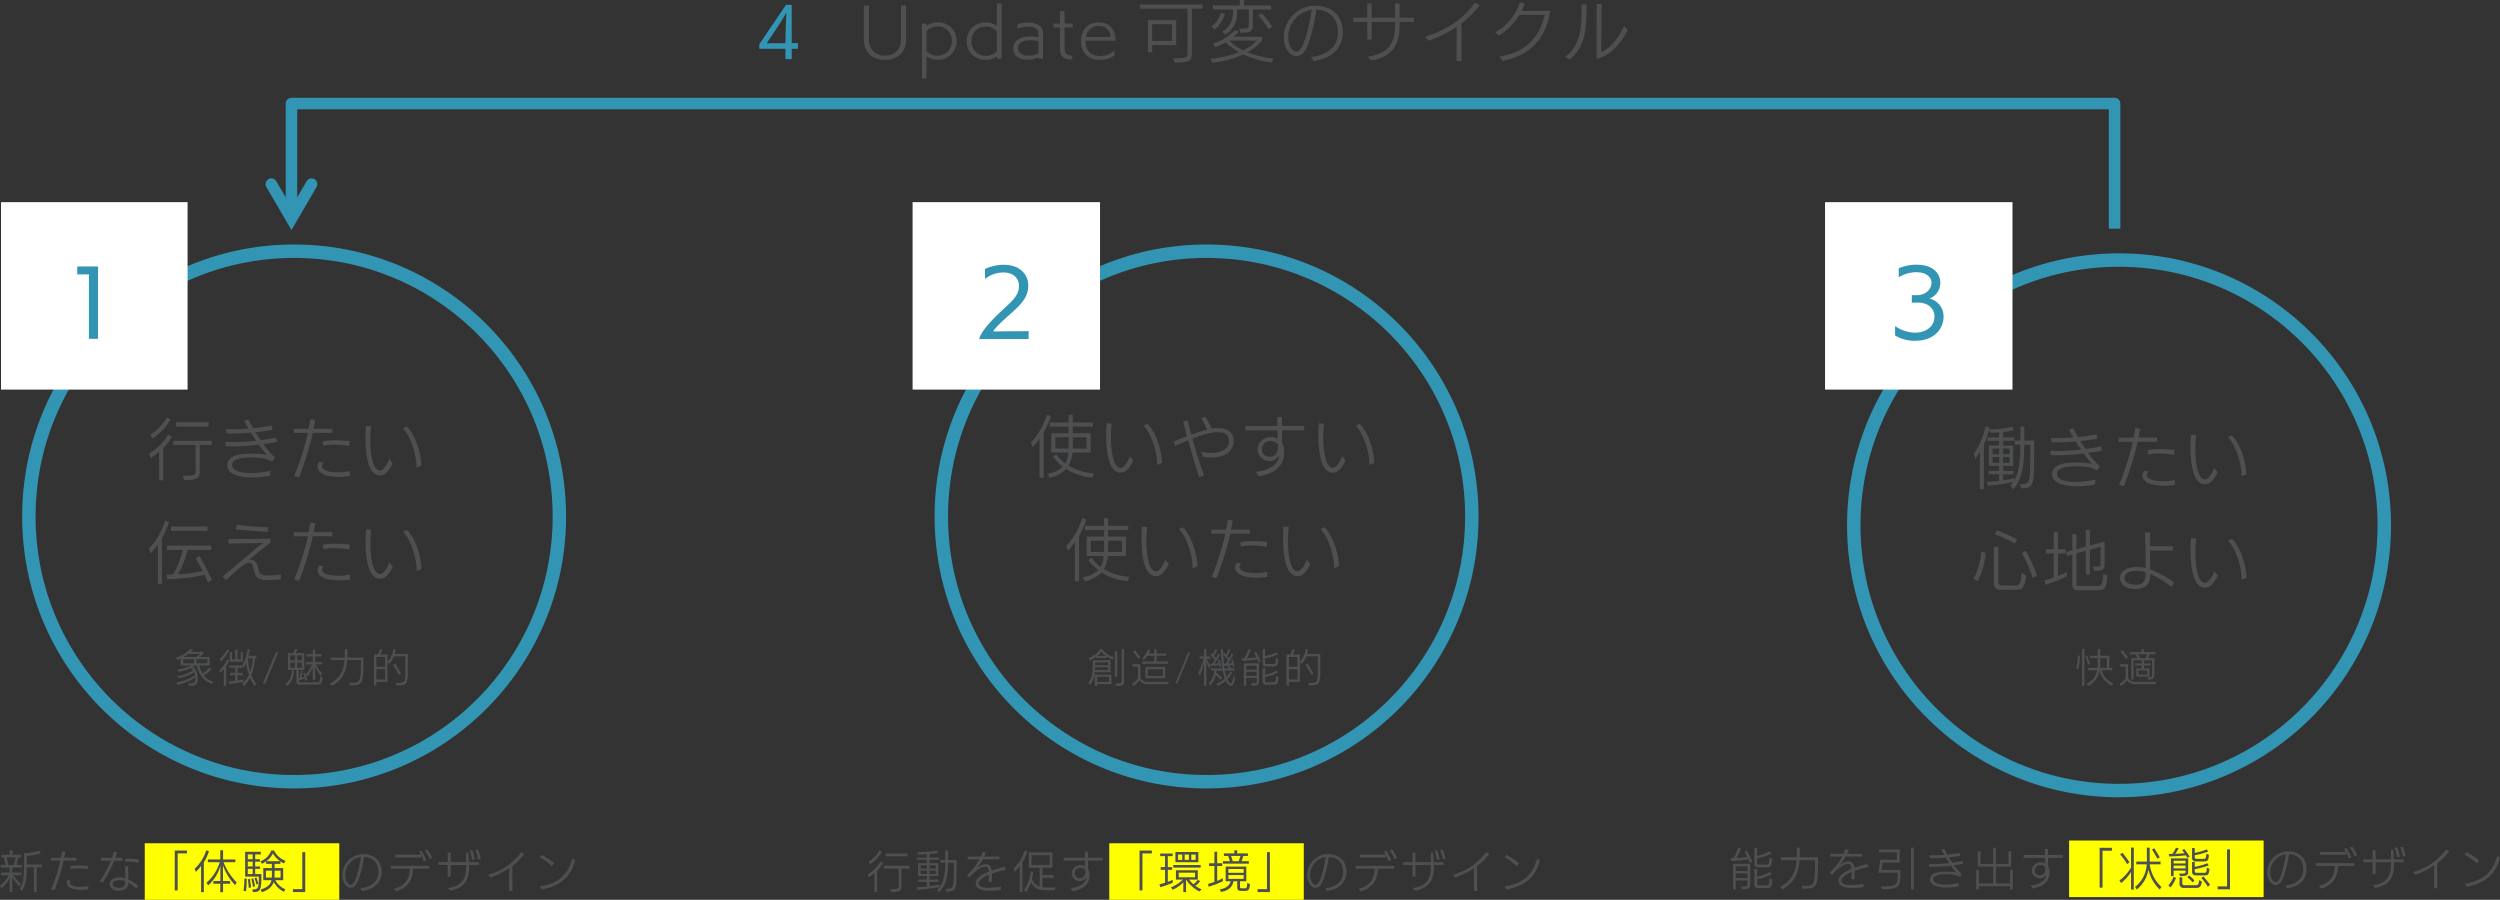 <svg xmlns="http://www.w3.org/2000/svg" xmlns:xlink="http://www.w3.org/1999/xlink" width="848" height="305.221" viewBox="0 0 848 305.221"><rect x="0" y="0" width="848" height="305.221" fill="#333333" stroke="none"/><defs><clipPath id="a"><rect width="848" height="305.221" fill="none"/></clipPath></defs><g transform="translate(-366 -3337)"><g transform="translate(366 3337)"><g clip-path="url(#a)"><path d="M89.972-2.28a92.922,92.922,0,0,1,18.59,1.874,91.759,91.759,0,0,1,32.991,13.882,92.515,92.515,0,0,1,33.421,40.586,91.805,91.805,0,0,1,5.376,17.32,93.13,93.13,0,0,1,0,37.179,91.759,91.759,0,0,1-13.882,32.991,92.515,92.515,0,0,1-40.586,33.421,91.805,91.805,0,0,1-17.32,5.376,93.13,93.13,0,0,1-37.179,0,91.759,91.759,0,0,1-32.991-13.882A92.515,92.515,0,0,1,4.971,125.882a91.8,91.8,0,0,1-5.376-17.32,93.13,93.13,0,0,1,0-37.179A91.76,91.76,0,0,1,13.477,38.391,92.515,92.515,0,0,1,54.063,4.971,91.8,91.8,0,0,1,71.383-.406,92.922,92.922,0,0,1,89.972-2.28Zm0,179.944a88.352,88.352,0,0,0,17.675-1.782A87.2,87.2,0,0,0,139,162.689a87.955,87.955,0,0,0,31.774-38.584,87.235,87.235,0,0,0,5.109-16.458,88.57,88.57,0,0,0,0-35.351,87.2,87.2,0,0,0-13.193-31.352A87.955,87.955,0,0,0,124.105,9.17a87.235,87.235,0,0,0-16.458-5.109,88.57,88.57,0,0,0-35.351,0A87.2,87.2,0,0,0,40.944,17.255,87.955,87.955,0,0,0,9.17,55.839,87.236,87.236,0,0,0,4.062,72.3a88.57,88.57,0,0,0,0,35.351A87.2,87.2,0,0,0,17.255,139a87.955,87.955,0,0,0,38.584,31.774A87.236,87.236,0,0,0,72.3,175.883,88.353,88.353,0,0,0,89.972,177.664Z" transform="translate(628.8 88.213)" fill="#3295b4"/><path d="M551.371,135.315h.27c3.173,0,3.285-.18,3.285-10.192v-3.2H552.9c-.023,6.166-.427,11.451-3.8,15.165l-.832-1.373a9.384,9.384,0,0,0,.922-1.192,47.077,47.077,0,0,1-8.662,1.282l-.2-1.26c1.215-.023,2.633-.135,4.027-.294v-2.294h-3.51v-1.125h3.51v-1.709h-3.465v-6.908h3.465v-1.6h-3.915V119.5h3.915v-1.732c-.856.067-1.709.112-2.5.112h-.474l-.4-1.1a31.967,31.967,0,0,1-1.777,5.176v15.074h-1.373V124.268a21.054,21.054,0,0,1-1.507,2.543l-.562-1.732a25.855,25.855,0,0,0,3.981-9.315l1.4.381-.136.562a32.154,32.154,0,0,0,7.83-.832l.517,1.147a27.477,27.477,0,0,1-3.623.609V119.5h3.78v1.125h-3.78v1.6h3.42v6.908h-3.42v1.709h3.51v1.125h-3.51v2.116a36.473,36.473,0,0,0,3.758-.787v.764c1.709-2.924,2.071-6.929,2.092-12.126H549.66v-1.373h1.912v-4.791H552.9v4.791h3.375v4.7c0,10.8-.427,11.453-4.365,11.476Zm-6.975-12.06h-2.272v1.936H544.4Zm0,2.835h-2.272v1.979H544.4Zm3.533-2.835h-2.251v1.936h2.251Zm0,2.835h-2.251v1.979h2.251Z" transform="translate(133.732 28.896)" fill="#4d4f51"/><path d="M571.72,135.352a36.425,36.425,0,0,1-6.209.585c-2.476,0-8.347-.472-8.347-4.095,0-3.893,5.669-3.983,8.347-3.983a26.839,26.839,0,0,1,5.2.45,42.771,42.771,0,0,1-2.858-3.509,79.532,79.532,0,0,1-9.538.607c-.541,0-1.081,0-1.621-.024l-.18-1.485c.81.024,1.643.045,2.475.045a68.42,68.42,0,0,0,8.031-.472c-.63-.877-1.237-1.8-1.844-2.744-2.048.179-4.1.291-6.142.291-.676,0-1.351-.021-2.026-.045l-.27-1.44c.742.022,1.485.045,2.227.045,1.8,0,3.623-.089,5.423-.225-.5-.832-.991-1.709-1.508-2.632l1.463-.472q.709,1.449,1.62,2.969c2.2-.2,4.342-.517,6.367-.9l.181,1.486c-1.981.315-3.916.584-5.806.765.585.922,1.17,1.822,1.822,2.7,1.778-.225,3.534-.517,5.243-.856l.292,1.441c-1.621.316-3.173.562-4.7.765a32.346,32.346,0,0,0,4,4.567l-.99,1.441c-.72-.495-2.452-1.486-6.727-1.486-2.273,0-6.84.136-6.84,2.543,0,2.161,3.623,2.768,5.738,2.768a31.6,31.6,0,0,0,7.334-.81Z" transform="translate(138.912 29.018)" fill="#4d4f51"/><path d="M575.239,135.461a89.965,89.965,0,0,0,4.657-14.625l-4.792.022v-1.395l5.017-.024c.27-1.237.45-2.339.586-3.261l1.709.225c-.181.946-.4,1.981-.63,3.037h6.367v1.4h-6.593a108.658,108.658,0,0,1-4.656,15.075Zm18.922,0a20.513,20.513,0,0,1-3.509.292c-3.6,0-7.47-.72-7.47-3.578a2.361,2.361,0,0,1,.562-1.486l1.53.294a1.418,1.418,0,0,0-.606,1.056c0,1.441,2.248,2.183,5.512,2.183a16.772,16.772,0,0,0,3.915-.427Zm-.247-10.171a30.649,30.649,0,0,0-5.04-.45,16.094,16.094,0,0,0-3.758.337l-.18-1.485a22.621,22.621,0,0,1,4.275-.339,44.9,44.9,0,0,1,4.86.271Z" transform="translate(143.553 29)" fill="#4d4f51"/><path d="M603.8,130.768c-1.195,2.317-2.408,4-4.32,4-3.511,0-4.883-5.355-4.883-12.8,0-1.3.045-2.633.157-3.936l1.777.09a35.952,35.952,0,0,0-.315,4.9c0,1.507.247,10.079,3.24,10.1,1.216,0,2.228-1.688,3.263-3.939Zm8.1,1.35c0-4.14-1.688-10.148-4.612-13.3l1.306-.607c2.924,2.813,4.948,9.247,4.948,13.253Z" transform="translate(148.42 29.463)" fill="#4d4f51"/><path d="M535.774,160.373a26.368,26.368,0,0,0,2.567-9.21l1.465.45a26.562,26.562,0,0,1-2.68,9.661Zm9.143,3.761a2.111,2.111,0,0,1-2.366-2.342v-12.23h1.553v11.62c0,1.036.384,1.465,1.172,1.465h4.684c1.013,0,1.779-.18,2.027-4.211l1.531.765c-.427,4.572-1.6,4.933-3.2,4.933Zm4.774-15.674a38.771,38.771,0,0,0-6.847-3.175l.7-1.328a43.9,43.9,0,0,1,6.937,3.107Zm6.034,11.643a44.075,44.075,0,0,0-3.648-8.49l1.351-.721a47.661,47.661,0,0,1,3.738,8.445Z" transform="translate(133.736 35.934)" fill="#4d4f51"/><path d="M562.537,159.594a43.369,43.369,0,0,1-7.274,2.859l-.294-1.487c.946-.247,2.027-.562,3.13-.945V151.8h-2.657v-1.4H558.1v-5.9h1.42v5.9h2.612v1.4h-2.612v7.679a26.728,26.728,0,0,0,3.018-1.418Zm3.85,4.729c-.924,0-2-.181-2-1.869V152.185l-1.891.517-.09-1.42,1.981-.539v-5.428H565.8v5.045l3.175-.855V143.83h1.375v5.315l5.021-1.352V155c0,2.163-.18,2.7-3.535,2.7l-.519-1.42h.767c1.8,0,1.891-.157,1.891-1.148v-5.583l-3.625.991v8.466h-1.375v-8.085l-3.175.878V162c0,.766.247.9.857.9h5.808c1.712,0,2.366-.134,2.411-4.232l1.441.721c-.36,4.66-1.238,4.931-3.423,4.931Z" transform="translate(138.528 35.902)" fill="#4d4f51"/><path d="M592.933,163.021a34.283,34.283,0,0,0-7.229-4.414v.361c0,3.2-1.712,4.729-4.976,4.729-4.256,0-5.247-2.274-5.247-3.761v-.045c0-2.274,2.409-3.648,5.562-3.648a14.3,14.3,0,0,1,3.107.36c0-3.67-.089-8.6-.224-12.07l1.733.024.022,4.637h7.791v1.487h-7.791c0,2.207.023,4.526.023,6.4a33.307,33.307,0,0,1,8.084,4.391ZM581.2,157.549c-2.544,0-4.211.856-4.211,2.319.023,2,2.319,2.409,4.054,2.409,2.747,0,3.107-1.958,3.107-4.234a9.808,9.808,0,0,0-2.949-.495" transform="translate(143.648 36.077)" fill="#4d4f51"/><path d="M603.832,158.847c-1.193,2.319-2.408,4.009-4.324,4.009-3.513,0-4.886-5.36-4.886-12.814,0-1.306.046-2.634.157-3.94l1.779.089a36.03,36.03,0,0,0-.316,4.91c0,1.51.249,10.088,3.244,10.112,1.215,0,2.229-1.689,3.265-3.943Zm8.109,1.351c0-4.142-1.691-10.156-4.617-13.308l1.306-.609c2.928,2.815,4.953,9.256,4.953,13.265Z" transform="translate(148.425 36.469)" fill="#4d4f51"/><rect width="63.58" height="63.58" transform="translate(619.053 68.569)" fill="#fff"/><path d="M514.412,92.649a12.068,12.068,0,0,0,6.783,2.252c4.021,0,6.573-2.372,6.573-5.463,0-2.431-1.8-4.741-5.7-4.741h-.181c-.3,0-1.26.03-1.8.089V82.146c.691.06,1.441.06,1.711.06,3.182-.06,4.952-2.192,4.952-4.172,0-2.222-2.01-3.633-5.222-3.633a11.628,11.628,0,0,0-5.882,1.711v-3.03a15.035,15.035,0,0,1,6-1.231c6,0,8.1,3.243,8.1,6.063a5.752,5.752,0,0,1-3.631,5.431,6.192,6.192,0,0,1,4.742,6.213c0,3.243-2.37,8.1-9.784,8.1a12.709,12.709,0,0,1-6.663-1.8Z" transform="translate(128.404 17.935)" fill="#3295b4"/><path d="M89.972-2.28a92.921,92.921,0,0,1,18.59,1.874,91.76,91.76,0,0,1,32.991,13.882,92.515,92.515,0,0,1,33.421,40.586,91.8,91.8,0,0,1,5.376,17.32,93.129,93.129,0,0,1,0,37.179,91.76,91.76,0,0,1-13.882,32.991,92.515,92.515,0,0,1-40.586,33.421,91.8,91.8,0,0,1-17.32,5.376,93.129,93.129,0,0,1-37.179,0,91.76,91.76,0,0,1-32.991-13.882A92.515,92.515,0,0,1,4.971,125.882a91.8,91.8,0,0,1-5.376-17.32,93.129,93.129,0,0,1,0-37.179A91.76,91.76,0,0,1,13.477,38.392,92.515,92.515,0,0,1,54.063,4.971,91.8,91.8,0,0,1,71.383-.406,92.921,92.921,0,0,1,89.972-2.28Zm0,179.944a88.352,88.352,0,0,0,17.675-1.782A87.2,87.2,0,0,0,139,162.689a87.955,87.955,0,0,0,31.774-38.584,87.234,87.234,0,0,0,5.109-16.458,88.569,88.569,0,0,0,0-35.351,87.2,87.2,0,0,0-13.193-31.352A87.955,87.955,0,0,0,124.105,9.17a87.234,87.234,0,0,0-16.458-5.109,88.569,88.569,0,0,0-35.351,0A87.2,87.2,0,0,0,40.944,17.255,87.955,87.955,0,0,0,9.17,55.839,87.234,87.234,0,0,0,4.062,72.3a88.569,88.569,0,0,0,0,35.351A87.2,87.2,0,0,0,17.255,139a87.955,87.955,0,0,0,38.584,31.774A87.234,87.234,0,0,0,72.3,175.883,88.352,88.352,0,0,0,89.972,177.664Z" transform="translate(9.792 85.214)" fill="#3295b4"/><path d="M43.891,134.634v-9.766a19.569,19.569,0,0,1-2.835,2.183l-.63-1.463A19.2,19.2,0,0,0,47,119.065l1.26.787a19.21,19.21,0,0,1-2.97,3.824v10.958ZM40.9,119.2a18.688,18.688,0,0,0,5.626-5.872l1.215.72a19.677,19.677,0,0,1-6.121,6.413Zm15.345,3.443H48.706v-1.417h13.05v1.417H57.661v8.664c0,2.609-.562,3.239-5.242,3.239l-.562-1.462h1.192c3.128-.022,3.2-.427,3.2-1.822Zm-6.57-7.673H60.7v1.44H49.673Z" transform="translate(10.091 28.288)" fill="#4d4f51"/><path d="M76.373,132.952a36.454,36.454,0,0,1-6.211.585c-2.475,0-8.347-.472-8.347-4.095,0-3.893,5.669-3.983,8.347-3.983a26.81,26.81,0,0,1,5.2.45A42.227,42.227,0,0,1,72.5,122.4a79.581,79.581,0,0,1-9.54.607c-.541,0-1.081,0-1.621-.024l-.18-1.485c.811.024,1.643.045,2.475.045a68.441,68.441,0,0,0,8.033-.472c-.632-.877-1.238-1.8-1.847-2.744-2.047.179-4.095.291-6.141.291-.675,0-1.35-.021-2.026-.045l-.27-1.44c.744.023,1.486.045,2.228.045,1.8,0,3.62-.089,5.422-.225-.5-.832-.99-1.709-1.508-2.632l1.462-.472q.71,1.449,1.622,2.969c2.2-.2,4.342-.517,6.366-.9l.181,1.486c-1.981.315-3.916.584-5.806.765.585.922,1.171,1.822,1.822,2.7,1.779-.225,3.533-.517,5.242-.856l.294,1.441c-1.621.316-3.174.562-4.7.765a32.346,32.346,0,0,0,4.005,4.567l-.99,1.441c-.719-.495-2.451-1.486-6.728-1.486-2.271,0-6.838.136-6.838,2.543,0,2.161,3.62,2.768,5.736,2.768a31.629,31.629,0,0,0,7.336-.81Z" transform="translate(15.267 28.418)" fill="#4d4f51"/><path d="M79.874,133.06a89.965,89.965,0,0,0,4.657-14.625l-4.794.023v-1.395l5.018-.024c.27-1.237.45-2.339.585-3.261l1.709.225c-.18.946-.4,1.981-.63,3.037h6.368v1.4H86.2a108.816,108.816,0,0,1-4.657,15.075Zm18.922,0a20.539,20.539,0,0,1-3.51.292c-3.6,0-7.47-.72-7.47-3.578a2.368,2.368,0,0,1,.562-1.486l1.531.294a1.421,1.421,0,0,0-.607,1.056c0,1.441,2.249,2.183,5.512,2.183a16.765,16.765,0,0,0,3.915-.427Zm-.247-10.171a30.649,30.649,0,0,0-5.04-.45,16.087,16.087,0,0,0-3.758.337l-.18-1.485a22.62,22.62,0,0,1,4.275-.339,44.916,44.916,0,0,1,4.86.271Z" transform="translate(19.904 28.4)" fill="#4d4f51"/><path d="M108.416,128.367c-1.192,2.317-2.407,4-4.32,4-3.509,0-4.881-5.355-4.881-12.8,0-1.3.044-2.633.156-3.936l1.778.09a36.131,36.131,0,0,0-.316,4.9c0,1.507.247,10.079,3.241,10.1,1.215,0,2.227-1.688,3.263-3.939Zm8.1,1.35c0-4.14-1.688-10.148-4.614-13.3l1.306-.607c2.924,2.813,4.948,9.247,4.948,13.253Z" transform="translate(24.765 28.863)" fill="#4d4f51"/><path d="M43.444,162.72V149.3a19.631,19.631,0,0,1-2.432,3.084l-.585-1.6a23.761,23.761,0,0,0,5.45-9.391l1.351.406a26.493,26.493,0,0,1-2.388,5.517v15.4Zm17-.474c-.36-.833-.744-1.689-1.148-2.544a66.645,66.645,0,0,1-12.61,1.463l-.294-1.553,2.229-.046a31.437,31.437,0,0,0,3.31-8.331h-5.36v-1.486H61.549v1.486H53.555a36.185,36.185,0,0,1-3.243,8.265,43.765,43.765,0,0,0,8.331-1.127c-.787-1.575-1.6-3.107-2.319-4.324l1.261-.742c1.375,2.274,3.018,5.607,4.211,8.084ZM47.9,143.308H60.266v1.465H47.9Z" transform="translate(10.091 35.294)" fill="#4d4f51"/><path d="M80.123,160.95c-1.306.135-2.973.271-4.324.271-3.423,0-4.256-.991-4.752-3.559-.292-1.4-.72-2.321-1.666-2.321-.766,0-1.8.226-7.791,5.879l-1.193-1.24c3.04-2.387,7.34-6.1,10.877-9.075.967-.811,2.094-1.644,2.9-2.319,0,0-3.264.112-4.324.135l-7.384.09L62.4,147.3l14.233-.09.045,1.283c-2.342,1.8-3.806,2.973-7.566,6.034a2.9,2.9,0,0,1,1.013-.2c1.306,0,2.093,1.217,2.342,2.725.337,2,.856,2.612,3.31,2.612a28.494,28.494,0,0,0,4.5-.382Zm-4.367-16.1c-2.952-.134-8.221-.541-10.81-.877l.292-1.532a101.381,101.381,0,0,0,10.719.856Z" transform="translate(15.076 35.555)" fill="#4d4f51"/><path d="M79.89,161.143a89.94,89.94,0,0,0,4.661-14.637l-4.8.021v-1.4l5.022-.023c.27-1.238.45-2.343.585-3.265l1.712.225c-.181.946-.406,1.982-.631,3.04h6.373v1.4h-6.6a108.577,108.577,0,0,1-4.662,15.087Zm18.938,0a20.564,20.564,0,0,1-3.513.292c-3.6,0-7.476-.72-7.476-3.58a2.361,2.361,0,0,1,.564-1.487l1.531.294a1.423,1.423,0,0,0-.607,1.057c0,1.442,2.252,2.184,5.517,2.184a16.869,16.869,0,0,0,3.919-.427Zm-.247-10.179a30.7,30.7,0,0,0-5.045-.45,16.114,16.114,0,0,0-3.76.337l-.18-1.486a22.653,22.653,0,0,1,4.279-.339,44.966,44.966,0,0,1,4.863.271Z" transform="translate(19.908 35.406)" fill="#4d4f51"/><path d="M108.45,156.446c-1.193,2.319-2.411,4.009-4.324,4.009-3.513,0-4.887-5.36-4.887-12.814,0-1.306.045-2.634.159-3.94l1.778.089a36.033,36.033,0,0,0-.315,4.91c0,1.51.247,10.088,3.243,10.112,1.216,0,2.229-1.689,3.264-3.943Zm8.106,1.351c0-4.142-1.689-10.156-4.616-13.308l1.306-.609c2.928,2.815,4.953,9.256,4.953,13.265Z" transform="translate(24.771 35.87)" fill="#4d4f51"/><rect width="63.28" height="63.58" transform="translate(0.345 68.569)" fill="#fff"/><path d="M24.927,96.878V75.03H20.966v-2.7h7.053v24.55Z" transform="translate(5.233 18.054)" fill="#3295b4"/><rect width="65.98" height="19.194" transform="translate(49.105 286.026)" fill="#ff0"/><path d="M6.564,243A12.583,12.583,0,0,1,4.2,239.794V245H3.268v-4.916A9.837,9.837,0,0,1,.54,243.691l-.54-.9a9.619,9.619,0,0,0,2.953-3.538H.345v-.883H3.268v-1.724H.195v-.883H1.933c-.195-.853-.465-1.963-.615-2.578H.465V232.3H3.311v-1.47h.96v1.47H7.149v.883h-.93c-.179.84-.4,1.813-.615,2.578H7.434v.883H4.2v1.724H7.284v.883H4.511a10.5,10.5,0,0,0,2.623,2.908Zm-1.9-7.238a24.875,24.875,0,0,0,.615-2.578H2.263c.165.675.4,1.784.6,2.578ZM11.51,245v-8.437H9.1c-.015,3.057-.24,6.009-1.648,8.018l-.735-.69c1.23-1.887,1.438-4.586,1.438-7.958v-4.136a17.266,17.266,0,0,0,5.171-.87l.495.883a19.149,19.149,0,0,1-4.721.9v2.923h5.156v.93h-1.8V245Z" transform="translate(0 57.619)" fill="#4d4f51"/><path d="M13.938,243.953a59.926,59.926,0,0,0,3.1-9.742l-3.194.015V233.3l3.343-.016c.181-.823.3-1.558.389-2.172l1.14.149c-.12.63-.27,1.318-.419,2.023h4.241v.93H18.149a72.459,72.459,0,0,1-3.1,10.041Zm12.6,0a13.827,13.827,0,0,1-2.339.194c-2.4,0-4.976-.48-4.976-2.382a1.578,1.578,0,0,1,.375-.99l1.02.195a.953.953,0,0,0-.406.7c0,.958,1.5,1.453,3.673,1.453a11.209,11.209,0,0,0,2.608-.285Zm-.165-6.775a20.423,20.423,0,0,0-3.358-.3,10.775,10.775,0,0,0-2.5.224l-.121-.988a15.144,15.144,0,0,1,2.849-.225,30.061,30.061,0,0,1,3.235.18Z" transform="translate(3.456 57.688)" fill="#4d4f51"/><path d="M27.06,241.246a33.4,33.4,0,0,0,3.821-7.015H27.465l.015-.943h3.7c.285-.78.51-1.5.69-2.143l1.108.21q-.27.9-.674,1.933h2.473v.943H31.991a42.262,42.262,0,0,1-3.926,7.464Zm12.515,2.562a15.559,15.559,0,0,0-2.8-2.128c-.089,1.963-1.363,2.758-3.207,2.758-1.723,0-3.118-.853-3.118-2.263,0-1.663,1.964-2.248,3.3-2.248a6.654,6.654,0,0,1,2.038.315c-.015-1.335-.12-2.907-.165-4.151l1.065-.015c.045,1.365.089,3.057.1,4.541a14.54,14.54,0,0,1,3.266,2.128Zm-5.816-2.968c-.735,0-2.323.226-2.323,1.291s1.408,1.317,2.308,1.317c1.573,0,2.008-.809,2.038-2.217a5.458,5.458,0,0,0-2.023-.391m6.474-5.814a11.866,11.866,0,0,0-3.193-.48,6.935,6.935,0,0,0-1.273.12l-.12-.988a8.526,8.526,0,0,1,1.6-.12,14.184,14.184,0,0,1,3.163.359Z" transform="translate(6.755 57.697)" fill="#4d4f51"/><path d="M47.434,244.4V230.868H51.6v.988H48.423V244.4Z" transform="translate(11.84 57.628)" fill="#4d4f51"/><path d="M55.011,245v-8.947a9.534,9.534,0,0,1-1.783,2.068l-.39-1.063a14.2,14.2,0,0,0,3.926-6.249l.915.269a15.173,15.173,0,0,1-1.723,3.821V245Zm11.525-2.4a18.8,18.8,0,0,1-4.106-6.7l.03,5.32h2.4v.93h-2.4l.015,2.877H61.53l.015-2.877H59.177v-.93h2.368l.03-5.155a13.8,13.8,0,0,1-4.151,6.639l-.57-.9a15.157,15.157,0,0,0,4.5-6.969H57.319v-.928H61.53v-3.1h.945v3.1h4.166v.928h-4a19.858,19.858,0,0,0,4.466,6.864Z" transform="translate(13.189 57.613)" fill="#4d4f51"/><path d="M66.1,244.5a31.728,31.728,0,0,0,.315-4.137l.765.015h.015a34.657,34.657,0,0,1-.255,4.332Zm2.923-.42c2.083-.016,2.279-.33,2.279-4.362H66.652v-8.422h5.321v.9H70.055v1.618h1.633v.84H70.055v1.618h1.633v.825H70.055v1.768h2.113v.6c0,4.841-.375,5.5-2.818,5.516Zm.18-11.885H67.552v1.618H69.2Zm0,2.458H67.552v1.618H69.2Zm0,2.443H67.552v1.768H69.2Zm-1.318,6.473c-.045-.868-.18-2.142-.3-2.922l.69-.151c.15.856.3,2.084.4,2.878Zm1.423-.36a17.6,17.6,0,0,0-.57-2.682l.66-.225c.225.765.51,1.978.63,2.683Zm1.215-.794c-.165-.629-.45-1.528-.69-2.158l.63-.27c.24.69.539,1.59.689,2.143Zm9.307,2.473a8.12,8.12,0,0,1-3.493-3.356c-.465,1.5-1.588,2.637-4,3.491l-.45-.9c2.443-.811,3.373-1.694,3.7-3.193H72.812v-4.106h2.907V235.4H73.771v-.853a13.344,13.344,0,0,1-1.408.84l-.54-.84a6.455,6.455,0,0,0,3.7-3.686h.93a7.162,7.162,0,0,0,3.866,3.505l-.494.916a11.082,11.082,0,0,1-1.215-.735v.853H76.649v1.425h2.908v4.106H76.889A6.575,6.575,0,0,0,80.275,244Zm-4.137-4.841c.03-.4.045-.57.045-2.338H73.711v2.338Zm2.848-5.545a8.448,8.448,0,0,1-2.488-2.653,6.362,6.362,0,0,1-2.233,2.653Zm.135,3.206H76.649c0,.7,0,1.635-.045,2.338h2.068Z" transform="translate(16.499 57.625)" fill="#4d4f51"/><path d="M79.514,244.845v-.988h3.177V231.312h1v13.533Z" transform="translate(19.848 57.738)" fill="#4d4f51"/><path d="M99.07,243.433c3.208-.3,6.084-2.038,6.084-5.456,0-3.132-1.753-5.035-4.856-5.23-.72,4.811-1.8,7.988-2.638,9.337a2.28,2.28,0,0,1-1.857,1.2c-1.32,0-2.878-1.635-2.878-4.362a7.149,7.149,0,0,1,6.954-7.059c3.821,0,6.369,2.158,6.369,6.084,0,2.459-1.38,5.681-6.624,6.416Zm-5.141-4.391c0,2.2,1.3,3.238,1.828,3.238,2.129,0,3.448-9.4,3.463-9.5a6.254,6.254,0,0,0-5.291,6.266" transform="translate(23.196 57.876)" fill="#4d4f51"/><path d="M113.64,237.106c-.179,3.506-1.348,6.219-5.649,7.674l-.96-.84c4.346-1.125,5.411-3.763,5.486-6.834H106.1v-.96h13.053v.96Zm3.613-2.579a17.747,17.747,0,0,0-.93-2.068v.87l-8.751-.015v-.973h8.692a11.359,11.359,0,0,0-.585-1.035l.795-.269a19.929,19.929,0,0,1,1.663,3.162Zm2.008-.7a20.024,20.024,0,0,0-1.588-3.013l.794-.254a15.582,15.582,0,0,1,1.649,2.937Z" transform="translate(26.484 57.55)" fill="#4d4f51"/><path d="M129.421,235.832v.719c0,3.628-.988,6.955-6.324,7.989l-.913-.868c5.1-.72,6.2-3.373,6.2-7.359v-.48h-5.216v3.956h-1v-3.956H118.99v-.958h3.178v-3.224h1v3.224h5.216c0-.975,0-2.038-.015-3.224h.809c0,.706.1,1.829.151,3.224H132.7v.958Zm1.035-1.708a18.353,18.353,0,0,0-.808-3.178l.853-.134a16.013,16.013,0,0,1,.868,3.147Zm1.978-.21a17.1,17.1,0,0,0-.885-3.162l.87-.136a15.441,15.441,0,0,1,.93,3.133Z" transform="translate(29.701 57.565)" fill="#4d4f51"/><path d="M139.611,244.47l.03-7.719a27.818,27.818,0,0,1-6.294,3.163l-.87-.913a20.807,20.807,0,0,0,11.285-7.689l1.08.584a23.377,23.377,0,0,1-4.121,4.137c0,.255.014,7.719.03,8.454Z" transform="translate(33.068 57.739)" fill="#4d4f51"/><path d="M150.647,235.872a18,18,0,0,0-4.166-3l.72-.795a22.959,22.959,0,0,1,4.211,2.788Zm-4.091,6.879c6.624-1.02,9.637-4.316,10.985-9.457l.96.615c-.945,3.267-2.653,8.2-11.285,9.876Z" transform="translate(36.564 57.93)" fill="#4d4f51"/><path d="M89.972-2.28a92.921,92.921,0,0,1,18.59,1.874,91.76,91.76,0,0,1,32.991,13.882,92.515,92.515,0,0,1,33.421,40.586,91.8,91.8,0,0,1,5.376,17.32,93.129,93.129,0,0,1,0,37.179,91.76,91.76,0,0,1-13.882,32.991,92.515,92.515,0,0,1-40.586,33.421,91.8,91.8,0,0,1-17.32,5.376,93.129,93.129,0,0,1-37.179,0,91.76,91.76,0,0,1-32.991-13.882A92.515,92.515,0,0,1,4.971,125.882a91.8,91.8,0,0,1-5.376-17.32,93.129,93.129,0,0,1,0-37.179A91.76,91.76,0,0,1,13.477,38.392,92.515,92.515,0,0,1,54.063,4.971,91.8,91.8,0,0,1,71.383-.406,92.921,92.921,0,0,1,89.972-2.28Zm0,179.944a88.352,88.352,0,0,0,17.675-1.782A87.2,87.2,0,0,0,139,162.689a87.955,87.955,0,0,0,31.774-38.584,87.234,87.234,0,0,0,5.109-16.458,88.569,88.569,0,0,0,0-35.351,87.2,87.2,0,0,0-13.193-31.352A87.955,87.955,0,0,0,124.105,9.17a87.234,87.234,0,0,0-16.458-5.109,88.569,88.569,0,0,0-35.351,0A87.2,87.2,0,0,0,40.944,17.255,87.955,87.955,0,0,0,9.17,55.839,87.234,87.234,0,0,0,4.062,72.3a88.569,88.569,0,0,0,0,35.351A87.2,87.2,0,0,0,17.255,139a87.955,87.955,0,0,0,38.584,31.774A87.234,87.234,0,0,0,72.3,175.883,88.352,88.352,0,0,0,89.972,177.664Z" transform="translate(319.296 85.214)" fill="#3295b4"/><path d="M282.751,133.937V120.662a16.811,16.811,0,0,1-2.339,2.924l-.585-1.552a24.842,24.842,0,0,0,5.422-9.427l1.35.4a27.6,27.6,0,0,1-2.429,5.625v15.3Zm17.887-.045a18.647,18.647,0,0,1-8.865-2.947,10.078,10.078,0,0,1-5.625,2.969l-.765-1.328a9.213,9.213,0,0,0,5.265-2.429,18.794,18.794,0,0,1-3.33-3.353l1.1-.855a13.616,13.616,0,0,0,3.038,3.173,8.587,8.587,0,0,0,1.057-3.713h-5.759v-6.57h5.873V116.59h-6.413v-1.4h6.413v-2.587h1.417v2.587h6.818v1.4h-6.818v2.249H300.1v6.57h-6.187a10.56,10.56,0,0,1-1.327,4.41,19.049,19.049,0,0,0,8.617,2.633Zm-12.486-13.68v3.825h4.477c.023-1.193.023-2.633.023-3.825Zm10.552,0h-4.657c0,3.038,0,3.285-.023,3.825h4.68Z" transform="translate(69.849 28.108)" fill="#4d4f51"/><path d="M309.458,127.647c-1.191,2.317-2.407,4-4.32,4-3.51,0-4.881-5.355-4.881-12.8,0-1.306.044-2.634.157-3.938l1.777.09a35.935,35.935,0,0,0-.316,4.9c0,1.507.247,10.079,3.241,10.1,1.215,0,2.227-1.687,3.263-3.937Zm8.1,1.35c0-4.14-1.687-10.147-4.614-13.3l1.306-.607c2.924,2.813,4.95,9.247,4.95,13.253Z" transform="translate(74.948 28.684)" fill="#4d4f51"/><path d="M327.22,133.6c-.967-2.947-2.474-8.031-3.735-12.487-1.44.586-2.9,1.215-4.342,1.868l-.562-1.463c1.327-.561,2.88-1.191,4.5-1.823-.517-1.933-.99-3.688-1.3-5.016l1.575-.294c.36,1.487.744,3.1,1.171,4.77,1.777-.607,3.645-1.236,5.331-1.641a25.963,25.963,0,0,0-1.933-3.894l1.462-.471a25.324,25.324,0,0,1,2.047,4.025,12.018,12.018,0,0,1,2.363-.2c2.744,0,5.13,1.26,5.13,4.319,0,3.153-2.61,5.65-7.29,5.65a16.944,16.944,0,0,1-3.083-.292l-.675-1.666a16.3,16.3,0,0,0,3.555.427c3.758,0,5.9-1.687,5.9-3.96,0-2.745-1.868-3.105-4.141-3.105-1.957,0-4.972.946-8.256,2.183,1.192,4.342,2.654,8.911,3.96,12.6Z" transform="translate(79.522 28.243)" fill="#4d4f51"/><path d="M341.526,131.813c6.458-.855,7.808-3.6,8.1-5.624a4.017,4.017,0,0,1-7.448-1.891,4.315,4.315,0,0,1,4.341-4.274,4.784,4.784,0,0,1,2.5.562c0-.923-.023-1.936-.045-2.88l-10.935.022v-1.462l10.89-.024c-.021-1.147-.045-2.227-.09-3.059h1.6l.045,3.059,7.515-.021v1.485H350.48v4.275a6.565,6.565,0,0,1,.721,3.285c0,5.062-3.982,7.245-8.55,8.033Zm5.018-10.462a2.8,2.8,0,0,0-2.858,2.789,2.418,2.418,0,0,0,2.587,2.5c2.274,0,2.837-1.8,2.837-3.488a6.608,6.608,0,0,0-.024-.7,2.967,2.967,0,0,0-2.542-1.1" transform="translate(84.379 28.252)" fill="#4d4f51"/><path d="M367.078,127.647c-1.195,2.317-2.408,4-4.32,4-3.511,0-4.883-5.355-4.883-12.8,0-1.306.045-2.634.157-3.938l1.777.09a35.942,35.942,0,0,0-.315,4.9c0,1.507.247,10.079,3.24,10.1,1.216,0,2.227-1.687,3.263-3.937Zm8.1,1.35c0-4.14-1.688-10.147-4.612-13.3l1.306-.607c2.924,2.813,4.948,9.247,4.948,13.253Z" transform="translate(89.33 28.684)" fill="#4d4f51"/><path d="M292.354,162.021V148.735a16.8,16.8,0,0,1-2.342,2.928l-.585-1.553a24.857,24.857,0,0,0,5.427-9.436l1.351.4a27.733,27.733,0,0,1-2.432,5.631v15.312Zm17.9-.045a18.655,18.655,0,0,1-8.872-2.949A10.1,10.1,0,0,1,295.754,162l-.765-1.331a9.225,9.225,0,0,0,5.27-2.432,18.9,18.9,0,0,1-3.334-3.354l1.1-.857a13.533,13.533,0,0,0,3.039,3.175,8.6,8.6,0,0,0,1.058-3.716h-5.764v-6.575h5.877v-2.249h-6.417v-1.4h6.417v-2.589h1.42v2.589h6.823v1.4h-6.823v2.249h6.057v6.575h-6.192A10.568,10.568,0,0,1,302.2,157.9a19.035,19.035,0,0,0,8.624,2.635Zm-12.5-13.691v3.828h4.481c.022-1.193.022-2.634.022-3.828Zm10.562,0h-4.661c0,3.042,0,3.288-.022,3.828h4.684Z" transform="translate(72.245 35.114)" fill="#4d4f51"/><path d="M319.076,155.727c-1.193,2.319-2.41,4.009-4.324,4.009-3.513,0-4.887-5.36-4.887-12.814,0-1.306.045-2.634.159-3.94l1.778.089a36.031,36.031,0,0,0-.315,4.91c0,1.51.247,10.088,3.243,10.112,1.216,0,2.229-1.689,3.264-3.943Zm8.106,1.351c0-4.142-1.689-10.156-4.616-13.308l1.306-.609c2.928,2.815,4.953,9.256,4.953,13.265Z" transform="translate(77.346 35.69)" fill="#4d4f51"/><path d="M328.926,160.424a89.812,89.812,0,0,0,4.66-14.637l-4.795.021v-1.4l5.021-.022c.27-1.238.45-2.343.586-3.265l1.711.225c-.18.946-.4,1.982-.631,3.04h6.374v1.4h-6.6a108.416,108.416,0,0,1-4.661,15.087Zm18.938,0a20.565,20.565,0,0,1-3.513.292c-3.6,0-7.476-.72-7.476-3.58a2.366,2.366,0,0,1,.562-1.487l1.532.294a1.421,1.421,0,0,0-.609,1.057c0,1.442,2.253,2.184,5.517,2.184a16.864,16.864,0,0,0,3.919-.427Zm-.247-10.179a30.722,30.722,0,0,0-5.045-.45,16.11,16.11,0,0,0-3.76.337l-.18-1.486a22.64,22.64,0,0,1,4.277-.339,45,45,0,0,1,4.865.271Z" transform="translate(82.071 35.227)" fill="#4d4f51"/><path d="M357.5,155.727c-1.193,2.319-2.409,4.009-4.324,4.009-3.513,0-4.886-5.36-4.886-12.814,0-1.306.045-2.634.157-3.94l1.778.089a36.031,36.031,0,0,0-.315,4.91c0,1.51.249,10.088,3.243,10.112,1.216,0,2.229-1.689,3.265-3.943Zm8.108,1.351c0-4.142-1.689-10.156-4.616-13.308l1.306-.609c2.927,2.815,4.953,9.256,4.953,13.265Z" transform="translate(86.938 35.69)" fill="#4d4f51"/><rect width="63.58" height="63.58" transform="translate(309.549 68.569)" fill="#fff"/><path d="M265.788,97.055c.63-2.522,4.081-6.273,7.623-9.575,1.651-1.56,3.9-3.39,5.042-5.342a5.937,5.937,0,0,0,.841-3.03c0-2.432-1.621-4.622-5.253-4.622a9.962,9.962,0,0,0-6.272,2.191v-3.39a14.96,14.96,0,0,1,6.272-1.411c5.733,0,8.4,3.361,8.4,7.083,0,4.111-2.582,6.542-7.053,10.474-1.832,1.621-4.472,4.141-4.832,5.042l12.005-.091v2.672Z" transform="translate(66.344 17.941)" fill="#3295b4"/><rect width="65.98" height="19.194" transform="translate(376.266 286.026)" fill="#ff0"/><path d="M237.824,245v-6.5a13.182,13.182,0,0,1-1.888,1.453l-.42-.973a12.8,12.8,0,0,0,4.376-4.347l.839.525a12.707,12.707,0,0,1-1.978,2.548V245Zm-1.993-10.282a12.445,12.445,0,0,0,3.746-3.911l.81.48a13.1,13.1,0,0,1-4.077,4.271Zm10.221,2.293h-5.021v-.945h8.692v.945H247v5.769c0,1.739-.375,2.159-3.493,2.159l-.375-.975h.795c2.083-.015,2.128-.285,2.128-1.213Zm-4.376-5.111h7.344v.96h-7.344Z" transform="translate(58.788 57.613)" fill="#4d4f51"/><path d="M256.525,243.287a62.917,62.917,0,0,1-7.554.9l-.195-.853c1.108-.045,2.323-.136,3.506-.27V241.5H249.3v-.779h2.982v-1.155h-2.967v-4.406h2.967v-1.125h-3.446v-.764h3.446v-1.123c-1.018.059-2.038.074-2.907.074l-.285-.795h.45a30.2,30.2,0,0,0,6.234-.554l.39.764a16.958,16.958,0,0,1-2.968.451v1.183h3.358v.764H253.2v1.125h2.953v4.406H253.2v1.155h3.088v.779H253.2v1.455c1.245-.15,2.4-.331,3.283-.51ZM252.3,235.9h-2.113v1.123H252.3Zm0,1.768h-2.113v1.17H252.3Zm3-1.768h-2.113v1.123H255.3Zm0,1.768h-2.113v1.17H255.3Zm3.253,6.174h.39c2.368,0,2.5-.194,2.5-6.789v-2.008h-1.963c-.03,4.017-.494,7.434-3.042,9.981l-.7-.749c2.173-2.053,2.788-5.2,2.818-9.232h-1.693V234.1h1.693v-3.267h.928V234.1h2.908v2.968c0,7.149-.255,7.719-3.4,7.749Z" transform="translate(62.098 57.619)" fill="#4d4f51"/><path d="M273.968,244.144a27.689,27.689,0,0,1-3.941.285c-3.9,0-4.571-1.5-4.571-2.578,0-1.963,2.983-3.343,4.436-3.913-.06-1.063-.3-1.692-1.213-1.692-1.724,0-4.018,2.023-5.246,3.641l-.99-.66a21.5,21.5,0,0,0,4.331-5.471h-4.046v-.913h4.406a16.172,16.172,0,0,0,.66-1.6l1.168.194c-.195.465-.419.93-.659,1.393h5.155v.916l-5.545.014a21.351,21.351,0,0,1-2.113,2.923,5.064,5.064,0,0,1,3.013-1.258c1.108,0,1.9.66,2.083,2.142,1.393-.464,2.1-.719,4.331-1.288l.4,1.035a34.8,34.8,0,0,0-4.677,1.29v.569c0,.615-.014,1.35-.044,2.218l-1.11.075c.045-.75.1-1.528.1-2.278v-.21c-.735.285-3.446,1.5-3.446,2.893,0,1.423,2.277,1.558,3.267,1.558a29.63,29.63,0,0,0,4.3-.4Z" transform="translate(65.509 57.721)" fill="#4d4f51"/><path d="M277.217,245v-8.917a11.853,11.853,0,0,1-1.723,2.038l-.39-1.065a16.458,16.458,0,0,0,3.881-6.249l.9.27a16.885,16.885,0,0,1-1.738,3.776V245Zm8.767-.66c-2.7,0-3.7-.675-4.961-2.653a11.531,11.531,0,0,1-1.678,3.358l-.645-.809A12.3,12.3,0,0,0,280.858,238l.915.149a19.423,19.423,0,0,1-.42,2.458,4.784,4.784,0,0,0,2.638,2.579v-6.459H280.3v-5.2h8.018v5.2h-3.387v2.487h3.776v.945h-3.776v3.221c.329.03.689.03,1.078.03,0,0,2.7,0,3.373-.014l-.345.943Zm1.393-11.87h-6.144v3.311h6.144Z" transform="translate(68.67 57.613)" fill="#4d4f51"/><path d="M291.035,243.6c4.3-.569,5.2-2.4,5.395-3.746a2.676,2.676,0,0,1-4.961-1.26,2.876,2.876,0,0,1,2.893-2.847,3.193,3.193,0,0,1,1.663.375c0-.614-.014-1.288-.03-1.918l-7.283.014v-.973l7.253-.015c-.015-.765-.029-1.483-.059-2.038h1.063l.03,2.038,5.006-.014v.988H297v2.848a4.366,4.366,0,0,1,.48,2.188c0,3.371-2.653,4.825-5.7,5.35Zm3.341-6.968a1.868,1.868,0,0,0-1.9,1.857,1.611,1.611,0,0,0,1.723,1.664c1.513,0,1.888-1.2,1.888-2.323,0-.165,0-.315-.015-.465a1.977,1.977,0,0,0-1.693-.733" transform="translate(72.066 57.709)" fill="#4d4f51"/><path d="M309.323,244.4V230.868h4.166v.988h-3.177V244.4Z" transform="translate(77.211 57.628)" fill="#4d4f51"/><path d="M319.239,241.694a29.8,29.8,0,0,1-4.256,1.53l-.255-.99c.54-.12,1.213-.33,1.9-.54v-4.376h-1.485V236.4h1.485v-3.718h-1.663v-.9h4.241v.9h-1.648V236.4h1.453v.913h-1.453v4.048a17.894,17.894,0,0,0,1.678-.661Zm9.112,3a11.322,11.322,0,0,1-4.541-4.048h-.06v4.242h-.93V241.56a10.758,10.758,0,0,1-3.626,2.518l-.555-.839a11.945,11.945,0,0,0,3.986-2.594h-2.308v-3.176h7.419v3.176H324.8a8.879,8.879,0,0,0,1.438,1.56,5.716,5.716,0,0,0,1.483-1.514l.81.451a5.761,5.761,0,0,1-1.634,1.587,9.042,9.042,0,0,0,2.069,1.155Zm-8.962-9.007H328.7v.868h-9.307Zm.75-4.421h7.779v3.463h-7.779Zm2.323.87h-1.425v1.8h1.425Zm4.346,6.144h-5.544v1.558h5.544Zm-2.083-6.144H323.27v1.8h1.455Zm2.277,0h-1.468v1.8H327Z" transform="translate(78.56 57.727)" fill="#4d4f51"/><path d="M332.949,241.281a30.857,30.857,0,0,1-4.826,1.889l-.195-.975a21.432,21.432,0,0,0,2.144-.66v-5.411h-1.829V235.2h1.829v-3.911h.942V235.2l1.694-.015v.943h-1.694v5.051a16.4,16.4,0,0,0,1.934-.928Zm6.264,3.313c-1.11,0-1.393-.435-1.393-1.243V241.3h-1.26c-.3,1.59-1.333,3.088-4.226,3.643l-.449-.9c2.472-.36,3.431-1.588,3.7-2.743h-1.695v-4.961h7V241.3h-2.128v1.769c0,.509.045.629.674.629h.765c.795,0,.928-.1,1-1.828l.93.4c-.12,1.964-.585,2.323-1.828,2.323Zm-6.264-9.247v-.853h2.383c-.18-.63-.435-1.35-.585-1.784h-1.453v-.855h3.536V230.82h.958v1.033h3.643v.855h-1.56a18.409,18.409,0,0,1-.583,1.784h2.488v.853Zm7.044,1.8h-5.186v1.288h5.186Zm0,2.067h-5.186V240.5h5.186Zm-4.271-6.5c.165.45.4,1.183.569,1.784h2.023c.21-.525.451-1.26.6-1.784Z" transform="translate(81.855 57.616)" fill="#4d4f51"/><path d="M341.367,244.845v-.988h3.178V231.312h1v13.533Z" transform="translate(85.21 57.738)" fill="#4d4f51"/><path d="M360.961,243.433c3.208-.3,6.084-2.038,6.084-5.456,0-3.132-1.753-5.035-4.855-5.23-.721,4.811-1.8,7.988-2.639,9.337a2.28,2.28,0,0,1-1.858,1.2c-1.318,0-2.878-1.635-2.878-4.362a7.151,7.151,0,0,1,6.955-7.059c3.82,0,6.368,2.158,6.368,6.084,0,2.459-1.378,5.681-6.623,6.416Zm-5.141-4.391c0,2.2,1.3,3.238,1.828,3.238,2.128,0,3.448-9.4,3.461-9.5a6.254,6.254,0,0,0-5.29,6.266" transform="translate(88.567 57.876)" fill="#4d4f51"/><path d="M375.53,237.106c-.18,3.506-1.348,6.219-5.651,7.674l-.958-.84c4.346-1.125,5.411-3.763,5.486-6.834h-6.414v-.96h13.053v.96Zm3.613-2.579a17.959,17.959,0,0,0-.93-2.068v.87l-8.752-.015v-.973h8.692a11.366,11.366,0,0,0-.585-1.035l.795-.269a20.033,20.033,0,0,1,1.664,3.162Zm2.008-.7a20.141,20.141,0,0,0-1.588-3.013l.793-.254a15.644,15.644,0,0,1,1.649,2.937Z" transform="translate(91.856 57.55)" fill="#4d4f51"/><path d="M391.312,235.832v.719c0,3.628-.988,6.955-6.326,7.989l-.914-.868c5.1-.72,6.206-3.373,6.206-7.359v-.48h-5.216v3.956h-1v-3.956H380.88v-.958h3.178v-3.224h1v3.224h5.216c0-.975,0-2.038-.016-3.224h.81c0,.706.1,1.829.15,3.224h3.373v.958Zm1.035-1.708a18.247,18.247,0,0,0-.81-3.178l.853-.134a16.106,16.106,0,0,1,.87,3.147Zm1.978-.21a17.1,17.1,0,0,0-.885-3.162l.868-.136a15.368,15.368,0,0,1,.93,3.133Z" transform="translate(95.073 57.565)" fill="#4d4f51"/><path d="M401.5,244.47l.03-7.719a27.8,27.8,0,0,1-6.3,3.163l-.868-.913a20.807,20.807,0,0,0,11.285-7.689l1.08.584a23.376,23.376,0,0,1-4.121,4.137c0,.255.014,7.719.029,8.454Z" transform="translate(98.439 57.739)" fill="#4d4f51"/><path d="M412.537,235.872a17.968,17.968,0,0,0-4.166-3l.72-.795a22.923,22.923,0,0,1,4.212,2.788Zm-4.091,6.879c6.625-1.02,9.637-4.316,10.987-9.457l.96.615c-.945,3.267-2.653,8.2-11.286,9.876Z" transform="translate(101.935 57.93)" fill="#4d4f51"/><rect width="65.98" height="19.194" transform="translate(701.84 285.102)" fill="#ff0"/><path d="M476.29,235.283c-.12-.344-.3-.779-.511-1.243a37.668,37.668,0,0,1-5.815.585l-.21-.945c.3,0,.615,0,.915-.015a12.882,12.882,0,0,0,1.648-3.6l.93.27a14.19,14.19,0,0,1-1.529,3.3,26.613,26.613,0,0,0,3.688-.39c-.3-.614-.615-1.228-.883-1.677l.763-.436c.525.96,1.3,2.473,1.813,3.658Zm-3,8.019c2.188,0,2.218-.195,2.218-.958v-1.125h-4v3.043h-.914V235.6h5.829v6.535c0,1.572-.089,2.038-2.742,2.068Zm2.218-6.819h-4v1.53h4Zm0,2.353h-4v1.543h4Zm3.521-2.083a1.089,1.089,0,0,1-1.215-1.228v-5.381h.945v2.682a15.212,15.212,0,0,0,4.392-1.483l.524.735a18.414,18.414,0,0,1-4.916,1.62v1.513c0,.525.12.63.54.63h2.653c.7,0,.869-.031,1.018-2.413l.915.449c-.27,2.338-.375,2.878-1.723,2.878Zm0,7.029a1.073,1.073,0,0,1-1.215-1.215v-5.216h.945v2.579a14.742,14.742,0,0,0,4.407-1.59l.554.75a17.418,17.418,0,0,1-4.961,1.738v1.423c0,.465.15.616.54.616h2.668c.7,0,.87-.046,1.02-2.429l.929.451c-.195,2.517-.494,2.892-1.738,2.892Z" transform="translate(117.257 57.428)" fill="#4d4f51"/><path d="M490.535,243.026c.4,0,.868.029,1.138.029,2.952,0,3.371-.434,3.371-6.848v-1.873H489.8c-.285,4-1.47,7.569-5.919,9.921l-.675-.868c4.136-2.128,5.29-5.321,5.576-9.052h-5.321v-.975h5.381c.014-.4.029-.825.029-1.243,0,0,.016-1.545.016-2.024h1c0,.465-.015,1.993-.015,1.993,0,.436-.015.856-.03,1.275h6.189v2.548c0,7.869-.615,8.107-5.17,8.137Z" transform="translate(120.615 57.434)" fill="#4d4f51"/><path d="M508.159,243.4a27.707,27.707,0,0,1-3.941.285c-3.9,0-4.571-1.5-4.571-2.578,0-1.963,2.982-3.343,4.435-3.913-.06-1.063-.3-1.692-1.213-1.692-1.723,0-4.016,2.023-5.246,3.641l-.99-.66a21.535,21.535,0,0,0,4.332-5.471h-4.046V232.1h4.4a16.194,16.194,0,0,0,.661-1.6l1.168.194c-.195.465-.42.93-.66,1.393h5.156V233l-5.546.014a21.238,21.238,0,0,1-2.113,2.923A5.067,5.067,0,0,1,503,234.681c1.11,0,1.9.66,2.083,2.142,1.393-.464,2.1-.719,4.331-1.288l.4,1.035a34.731,34.731,0,0,0-4.676,1.29v.569c0,.615-.015,1.35-.045,2.218l-1.11.075c.045-.75.1-1.528.1-2.278v-.21c-.734.285-3.446,1.5-3.446,2.893,0,1.423,2.278,1.558,3.267,1.558a29.645,29.645,0,0,0,4.3-.4Z" transform="translate(123.966 57.536)" fill="#4d4f51"/><path d="M516.424,238.574h-6.578a36.5,36.5,0,0,0,.629-4.362h5.681V231.65h-6.039v-.928h6.969v4.435h-5.726c-.091.645-.225,1.694-.4,2.489h6.414v1.423c0,4.241-.525,5.126-6.279,5.171l-.315-.975h.54c4.841,0,5.1-.72,5.1-3.971Zm4.526-8.482h.96v14.163h-.96Z" transform="translate(127.264 57.434)" fill="#4d4f51"/><path d="M533.668,243.139a24.231,24.231,0,0,1-4.136.39c-1.648,0-5.561-.314-5.561-2.727,0-2.593,3.778-2.653,5.561-2.653a17.8,17.8,0,0,1,3.463.3,28.378,28.378,0,0,1-1.9-2.337,53,53,0,0,1-6.353.4c-.361,0-.721,0-1.081-.014l-.119-.99c.539.015,1.095.03,1.648.03a45.553,45.553,0,0,0,5.351-.315c-.42-.585-.825-1.2-1.228-1.828-1.365.12-2.729.194-4.092.194-.45,0-.9-.014-1.35-.029l-.179-.96c.494.015.99.03,1.483.03,1.2,0,2.413-.06,3.613-.149-.331-.556-.66-1.14-1-1.754l.973-.315q.472.967,1.08,1.978c1.468-.135,2.893-.345,4.241-.6l.12.988c-1.32.21-2.608.389-3.866.51.39.614.779,1.213,1.213,1.8,1.185-.15,2.354-.345,3.493-.57l.195.96c-1.08.21-2.113.375-3.133.509a21.363,21.363,0,0,0,2.668,3.043l-.659.958c-.481-.329-1.635-.988-4.482-.988-1.513,0-4.556.091-4.556,1.694,0,1.438,2.413,1.843,3.823,1.843a21.035,21.035,0,0,0,4.885-.54Z" transform="translate(130.682 57.515)" fill="#4d4f51"/><path d="M547.891,244.255V243.16H537.354v1.095h-.929v-6.594h.929v4.586h4.827v-5.7H536.95v-5.216h.943v4.272h4.287v-5.516h.928v5.516h4.256v-4.272h.93v5.216H543.11v5.7h4.781v-4.586h.93v6.594Z" transform="translate(133.899 57.434)" fill="#4d4f51"/><path d="M551.625,242.86c4.3-.569,5.2-2.4,5.4-3.746a2.676,2.676,0,0,1-4.961-1.26,2.876,2.876,0,0,1,2.892-2.847,3.2,3.2,0,0,1,1.664.375c0-.614-.015-1.288-.03-1.918l-7.284.014V232.5l7.254-.015c-.015-.765-.03-1.483-.06-2.038h1.063l.031,2.038,5-.014v.988h-5v2.848a4.378,4.378,0,0,1,.479,2.188c0,3.371-2.653,4.825-5.694,5.35Zm3.343-6.968a1.867,1.867,0,0,0-1.9,1.857,1.61,1.61,0,0,0,1.722,1.664c1.515,0,1.889-1.2,1.889-2.323a4.307,4.307,0,0,0-.016-.465,1.976,1.976,0,0,0-1.692-.734" transform="translate(137.113 57.524)" fill="#4d4f51"/><path d="M569.934,243.661V230.128H574.1v.988h-3.176v12.545Z" transform="translate(142.263 57.443)" fill="#4d4f51"/><path d="M579.24,244.29V238.3a13.926,13.926,0,0,1-3.373,3.791l-.554-.855a15.08,15.08,0,0,0,3.926-4.391v-6.773h.943V244.29Zm-1.3-8.587a21.667,21.667,0,0,0-2.4-3.311l.763-.585a38.434,38.434,0,0,1,2.4,3.253Zm11.044,8.559a12.8,12.8,0,0,1-3.836-6.759,11.048,11.048,0,0,1-3.941,6.788l-.6-.913a10.165,10.165,0,0,0,3.956-7.614h-3.536v-.928h3.583V230.1h.958v4.736h3.686v.928H585.58a12.741,12.741,0,0,0,3.973,7.659Zm-.808-10.417c-.344-.629-1.155-2.112-1.828-3.117l.75-.435c.763,1.125,1.558,2.5,1.887,3.117Z" transform="translate(143.606 57.428)" fill="#4d4f51"/><path d="M588.6,242.861a9.362,9.362,0,0,0,1.768-2.908l.81.4a11.282,11.282,0,0,1-1.873,3.221Zm6.4-9.292a8.66,8.66,0,0,0-.465-.87c-1.918.225-4.136.345-5.636.375l-.194-.853h1.213a8.6,8.6,0,0,0,1.245-2.129l.9.225a12.092,12.092,0,0,1-1.141,1.873c1.065-.044,2.159-.1,3.133-.209a9.591,9.591,0,0,0-.824-1.035l.734-.42a18.119,18.119,0,0,1,1.829,2.593Zm-.585,4.316h-4.046v1.873h-.9v-6.024h5.846v4.2c0,1.47-.121,1.784-2.728,1.8l-.39-.84c2.1,0,2.218,0,2.218-.809Zm0-3.358h-4.046v.915h4.046Zm0,1.649h-4.046v.96h4.046Zm-.539,7.584a1.362,1.362,0,0,1-1.515-1.56v-2.053h.945v1.783c0,.66.179.9.764.9h3.763c.719,0,1.018-.135,1.228-1.738l.915.509c-.315,1.9-.96,2.159-1.993,2.159Zm2.952-1.889a10.194,10.194,0,0,0-1.8-1.723l.57-.63a10.8,10.8,0,0,1,1.828,1.694Zm1.078-7.1a1.159,1.159,0,0,1-1.288-1.26v-3.281h.93v1.618a17.562,17.562,0,0,0,4.031-1.183l.525.733a23.7,23.7,0,0,1-4.556,1.258v.615a.537.537,0,0,0,.585.615h2.112c.99,0,1.11-.03,1.23-1.754l.9.436c-.21,1.918-.466,2.2-1.919,2.2Zm0,4.736a1.163,1.163,0,0,1-1.288-1.245v-3.3h.93v1.6a16.091,16.091,0,0,0,4.226-1.2l.509.735a23.943,23.943,0,0,1-4.735,1.275v.644a.545.545,0,0,0,.585.614h2.337c.99,0,1.065-.029,1.17-1.768l.9.406c-.21,1.932-.4,2.233-1.813,2.233Zm4.077,3.836a21.114,21.114,0,0,0-2.2-2.938l.66-.584a34.228,34.228,0,0,1,2.293,2.862Z" transform="translate(146.922 57.434)" fill="#4d4f51"/><path d="M601.977,244.1v-.988h3.178V230.571h1V244.1Z" transform="translate(150.262 57.554)" fill="#4d4f51"/><path d="M621.581,242.693c3.208-.3,6.084-2.038,6.084-5.456,0-3.132-1.753-5.035-4.855-5.23-.721,4.811-1.8,7.988-2.639,9.337a2.28,2.28,0,0,1-1.858,1.2c-1.318,0-2.878-1.634-2.878-4.362a7.151,7.151,0,0,1,6.955-7.059c3.821,0,6.368,2.158,6.368,6.084,0,2.459-1.378,5.681-6.623,6.416ZM616.44,238.3c0,2.2,1.3,3.238,1.828,3.238,2.128,0,3.448-9.4,3.461-9.5a6.254,6.254,0,0,0-5.29,6.266" transform="translate(153.621 57.691)" fill="#4d4f51"/><path d="M636.151,236.365c-.18,3.506-1.348,6.219-5.651,7.674l-.958-.84c4.346-1.125,5.411-3.763,5.486-6.834h-6.414v-.96h13.054v.96Zm3.613-2.579a17.949,17.949,0,0,0-.93-2.068v.87l-8.752-.015V231.6h8.692a11.42,11.42,0,0,0-.585-1.035l.795-.269a20.039,20.039,0,0,1,1.665,3.162Zm2.008-.7a20.146,20.146,0,0,0-1.588-3.013l.793-.254a15.655,15.655,0,0,1,1.65,2.937Z" transform="translate(156.91 57.365)" fill="#4d4f51"/><path d="M651.932,235.091v.719c0,3.628-.989,6.955-6.326,7.989l-.913-.868c5.1-.72,6.206-3.373,6.206-7.359v-.48h-5.216v3.956h-1v-3.956H641.5v-.958h3.178v-3.224h1v3.224H650.9c0-.975,0-2.038-.016-3.224h.81c0,.706.1,1.829.15,3.224h3.373v.958Zm1.035-1.708a18.236,18.236,0,0,0-.81-3.178l.854-.134a16.11,16.11,0,0,1,.87,3.147Zm1.978-.21a17.1,17.1,0,0,0-.885-3.162l.868-.136a15.36,15.36,0,0,1,.93,3.133Z" transform="translate(160.127 57.38)" fill="#4d4f51"/><path d="M662.121,243.729l.03-7.719a27.8,27.8,0,0,1-6.3,3.163l-.869-.913a20.807,20.807,0,0,0,11.285-7.689l1.08.584a23.379,23.379,0,0,1-4.121,4.137c0,.255.014,7.719.029,8.454Z" transform="translate(163.493 57.554)" fill="#4d4f51"/><path d="M673.157,235.132a17.968,17.968,0,0,0-4.166-3l.721-.795a22.958,22.958,0,0,1,4.211,2.788Zm-4.091,6.879c6.625-1.02,9.637-4.316,10.987-9.457l.96.615c-.945,3.267-2.653,8.2-11.287,9.876Z" transform="translate(166.989 57.745)" fill="#4d4f51"/><path d="M59.9,188a7.821,7.821,0,0,1-5.042-6.221h-.807s-.066.054-.595.45c1.058.7,1.706,2.091,1.706,4.249,0,1.639-.714,2.2-2.593,2.2h-.384l-.291-.808c2.012,0,2.448-.317,2.448-1.375a5.5,5.5,0,0,0-.026-.664,16.057,16.057,0,0,1-6.074,2.5l-.357-.807a14.72,14.72,0,0,0,6.339-2.5,5.783,5.783,0,0,0-.3-.992,14.062,14.062,0,0,1-5.372,2.063l-.4-.767a12.57,12.57,0,0,0,5.426-1.9,3.517,3.517,0,0,0-.807-.795,13.585,13.585,0,0,1-4.195,1.231l-.357-.767a11.859,11.859,0,0,0,4.631-1.311H49.378v-2.421c-.37.171-.754.33-1.165.475l-.424-.754a10.553,10.553,0,0,0,4.83-2.938l.887.239a8.725,8.725,0,0,1-.675.727h4.181v.689c-.3.291-.794.74-1.2,1.1h3.4v2.885H55.678a8,8,0,0,0,1.058,2.713,11.043,11.043,0,0,0,2.434-2.1l.622.649a14.447,14.447,0,0,1-2.594,2.1,6.449,6.449,0,0,0,3.217,2.078Zm-6.021-8.365H50.212v1.4h3.666Zm-1.933-1.784a12.794,12.794,0,0,1-1.627,1.043h4.42c.4-.357.873-.792,1.125-1.043Zm6.444,1.784H54.71v1.4h3.679Z" transform="translate(11.929 43.969)" fill="#4d4f51"/><path d="M61.037,188.677v-5.731a8.686,8.686,0,0,1-1.192,1.283l-.264-.912a12.026,12.026,0,0,0,2.659-3.693l.649.436a10.753,10.753,0,0,1-1.032,1.866v6.75Zm-1.39-9.092a11.206,11.206,0,0,0,2.527-3.36l.675.41a11.113,11.113,0,0,1-2.765,3.678Zm11.8,9.117a16.408,16.408,0,0,1-1.522-2.83,9.66,9.66,0,0,1-2.051,2.778l-.57-.727a8.506,8.506,0,0,0,2.237-3,17.937,17.937,0,0,1-.94-4.129,9.545,9.545,0,0,1-.755,1.561l-.344-.516v.675H65.722v1.734h1.706v.806H65.722v1.787c.7-.1,1.4-.225,2-.344v.794c-1.27.279-3.6.6-4.908.716l-.12-.809c.6-.039,1.377-.131,2.211-.237V185.05H63.114v-.806H64.9v-1.734H62.862v-.794h4.565l-.1-.171a13.8,13.8,0,0,0,1.719-5.333l.861.159a20.206,20.206,0,0,1-.516,2.1H72.1v.82h-.464a17.779,17.779,0,0,1-1.245,5.651,11.456,11.456,0,0,0,1.708,3.03Zm-8.377-8.231V177.2h.742v2.488H64.9v-3.4h.794v3.4H66.78V177.2h.741v3.268Zm6.141-1.177A21.8,21.8,0,0,0,70,183.859a16.02,16.02,0,0,0,.847-4.565Z" transform="translate(14.872 43.985)" fill="#4d4f51"/><path d="M71.352,187.644l4.367-10.587h.846L72.2,187.644Z" transform="translate(17.811 44.196)" fill="#4d4f51"/><path d="M77.529,188a5.852,5.852,0,0,0,2.092-4.619l.767.185a7.022,7.022,0,0,1-2.277,5.133Zm4.83.251c-.476,0-1.177-.106-1.177-1.1v-3.865H78.336v-5.729h1.747a10.862,10.862,0,0,0,.661-1.39l.821.134a11.037,11.037,0,0,1-.609,1.256h2.885v5.729H82v2.793l.277-.04c.172-.74.357-1.838.437-2.488l.595.186c-.08.595-.265,1.508-.41,2.169.344-.079.7-.184,1-.277-.131-.45-.277-.887-.382-1.191l.569-.251c.237.727.581,1.932.727,2.54l-.595.265c-.04-.212-.094-.477-.172-.781-.516.172-1.4.437-1.984.569L82,186.557v.357c0,.541.211.555.569.555h5.651c.609,0,.847-.04,1.111-2.091l.795.45c-.319,2.3-.821,2.422-1.8,2.422Zm-1.653-9.938H79.1v1.707h1.6Zm0,2.448H79.1v1.759h1.6Zm2.368-2.448H81.459v1.707h1.614Zm0,2.448H81.459v1.759h1.614Zm6.366,4.472a13.57,13.57,0,0,1-1.892-3.149v4.58h-.821v-4.381a11.181,11.181,0,0,1-1.826,3.269l-.582-.7a9.678,9.678,0,0,0,2.183-3.466H84.384v-.755h2.342V178.67H84.6v-.754h2.131v-1.562h.821v1.562h2.117v.754H87.547v1.958h2.408v.755h-2.2a13.2,13.2,0,0,0,2.249,3.189Z" transform="translate(19.352 43.974)" fill="#4d4f51"/><path d="M96.056,187.6c.357,0,.767.026,1.006.026,2.607,0,2.978-.382,2.978-6.046v-1.656H95.407c-.251,3.534-1.3,6.683-5.227,8.761l-.6-.767c3.653-1.879,4.672-4.7,4.923-7.994h-4.7v-.86H94.56c.014-.357.026-.727.026-1.1,0,0,.014-1.363.014-1.787h.886c0,.41-.013,1.761-.013,1.761,0,.384-.014.755-.026,1.125h5.465v2.251c0,6.947-.542,7.158-4.565,7.185Z" transform="translate(22.361 43.976)" fill="#4d4f51"/><path d="M108.843,187.7c3.229-.039,3.309-.066,3.309-4.235v-4.8h-3.878a7.67,7.67,0,0,1-1.667,2.594l-.517-.621v6.682h-3.744V188.6h-.835V178.05h1.323a9.725,9.725,0,0,0,.729-1.852l.833.2a8.454,8.454,0,0,1-.715,1.653h2.408v2.434a7.075,7.075,0,0,0,1.946-4.326l.795.172a14.5,14.5,0,0,1-.292,1.508H113v5.068c0,5.2-.185,5.543-3.8,5.663Zm-3.573-8.826h-2.938v3.3h2.938Zm0,4.129h-2.938v3.494h2.938Zm4.645,1.932a21.17,21.17,0,0,0-1.946-3.335l.689-.49a28.792,28.792,0,0,1,2,3.361Z" transform="translate(25.339 43.971)" fill="#4d4f51"/><path d="M303.7,179.818a11.612,11.612,0,0,1-2.064-1.123v.516h-3.52v-.451a10.036,10.036,0,0,1-2.249,1.231l-.4-.794c1.55-.57,3.257-1.535,3.891-3h.793a7.877,7.877,0,0,0,3.984,2.832Zm-6.087,4.221a7.712,7.712,0,0,1-1.575,4.327l-.556-.755c1.217-1.626,1.416-3.453,1.416-5.69V179.99h6.048v4.049Zm.793,4.024v.622h-.833V184.86h5.664v3.216Zm3.719-5.7h-4.42c-.012.424-.026.861-.026.953h4.446Zm0-1.653h-4.42v.965h4.42Zm.291,4.882h-4.035v1.747h4.035Zm-1.046-7.079a8.363,8.363,0,0,1-1.574-1.548,6.177,6.177,0,0,1-1.35,1.548Zm3.044-1.548h.821v8.589h-.821Zm2.289-.781h.833v10.878c0,1.47-.767,1.628-2.633,1.628l-.3-.835c.132,0,.437-.013.437-.013,1.376,0,1.667-.12,1.667-.7Z" transform="translate(73.753 43.977)" fill="#4d4f51"/><path d="M312.771,188.1a3.448,3.448,0,0,1-3-1.337,6.968,6.968,0,0,1-2.024,1.946l-.5-.741A5.567,5.567,0,0,0,309.331,186v-3.85h-1.919v-.833h2.739v4.657a2.669,2.669,0,0,0,2.633,1.31s5.6,0,7.027-.026l-.291.847Zm-3.348-8.587a19.473,19.473,0,0,0-1.853-2.435l.662-.53a26.285,26.285,0,0,1,1.838,2.435Zm1.336,1.679V180.4H314.8v-1.944h-2.289a6.512,6.512,0,0,1-1.2,1.376l-.569-.634a6.36,6.36,0,0,0,1.946-2.859l.794.211a9.956,9.956,0,0,1-.5,1.126H314.8v-1.5h.82v1.5h3.269v.78h-3.269V180.4h3.9v.795Zm1.085,1.046h6.709V186.1h-6.709Zm5.889.807h-5.068v2.263h5.068Z" transform="translate(76.691 43.977)" fill="#4d4f51"/><path d="M319.054,187.562l4.287-10.441h.7l-4.287,10.441Z" transform="translate(79.64 44.212)" fill="#4d4f51"/><path d="M327.21,188.684v-7.769a19.272,19.272,0,0,1-1.456,4.275l-.5-.952a23.674,23.674,0,0,0,1.839-4.765H325.7v-.78h1.508l-.014-2.515h.821v2.515H329.3v.78H328.11a11.244,11.244,0,0,0,1.35,2.409l-.422.926a12.807,12.807,0,0,1-1.02-2.4v8.271Zm10.585-2.7c-.4,1.852-.792,2.685-1.428,2.685-.462,0-1.191-.436-1.826-1.759a11.391,11.391,0,0,1-2.634,1.773l-.529-.675a9.974,9.974,0,0,0,2.858-1.787,13.464,13.464,0,0,1-.675-2.725h-2.091c-.027.211-.052.45-.092.675.595.516,1.428,1.3,1.918,1.773l-.462.661c-.4-.476-1.046-1.151-1.6-1.693a8.127,8.127,0,0,1-1.827,3.625l-.527-.7a8.009,8.009,0,0,0,1.852-4.34h-1.152v-.729h3.879a66.1,66.1,0,0,1-.557-6.59h.741c.027.662.068,1.257.092,1.841l.385-.584.542.636a5.628,5.628,0,0,0,.835-1.893l.634.239a9.5,9.5,0,0,1-1.058,2.144l.676.807a10.276,10.276,0,0,0,.792-1.747l.6.344a14.7,14.7,0,0,1-1.866,3.163,11.24,11.24,0,0,0,1.416-.185c-.092-.357-.185-.715-.264-.967l.541-.211.649,2.3-.621.239c-.027-.2-.08-.451-.145-.727l-1.073.159a4.639,4.639,0,0,1,.61,1.018l-.014.012h1.111v.729h-3.215a11.89,11.89,0,0,0,.544,2.183,8.713,8.713,0,0,0,1.336-1.879l.609.4a11.816,11.816,0,0,1-1.654,2.183c.49,1.058,1.02,1.43,1.191,1.43.279,0,.557-.49.833-2.356Zm-5.267-3.679-.157-.716a26.765,26.765,0,0,1-2.805.319l-.092-.715c.159,0,.331,0,.515-.014a11.567,11.567,0,0,0,.927-1.257,21.866,21.866,0,0,0-1.548-1.732l.41-.622.41.489a7.234,7.234,0,0,0,.847-1.879l.622.239a9.039,9.039,0,0,1-1.046,2.131l.65.795a11.684,11.684,0,0,0,.806-1.721l.582.37a17.623,17.623,0,0,1-1.866,3.15,11.047,11.047,0,0,0,1.43-.2c-.094-.357-.186-.7-.265-.94l.542-.211c.225.7.476,1.561.649,2.262Zm1.218-4.209c.054,1.072.134,2.051.239,3.069.146,0,.317,0,.49-.011a13.038,13.038,0,0,0,.926-1.232c-.45-.555-1.2-1.362-1.654-1.826m.317,3.771c.026.291.067.6.106.9h1.522a3.51,3.51,0,0,0-.635-.913l.092-.052Z" transform="translate(81.187 43.976)" fill="#4d4f51"/><path d="M342.813,180.763c-.105-.3-.265-.689-.45-1.1a32.987,32.987,0,0,1-5.135.516l-.186-.833c.265,0,.544,0,.809-.013a11.391,11.391,0,0,0,1.456-3.175l.82.237a12.522,12.522,0,0,1-1.35,2.91,23.719,23.719,0,0,0,3.255-.344c-.264-.542-.542-1.085-.781-1.482l.676-.384c.462.846,1.15,2.184,1.6,3.228Zm-2.647,7.08c1.932,0,1.958-.172,1.958-.847V186h-3.533v2.688h-.807v-7.649h5.147v5.769c0,1.388-.079,1.8-2.421,1.826Zm1.958-6.021h-3.533v1.35h3.533Zm0,2.077h-3.533v1.363h3.533Zm3.11-1.839a.961.961,0,0,1-1.072-1.085v-4.751H345v2.369a13.485,13.485,0,0,0,3.876-1.311l.462.647A16.21,16.21,0,0,1,345,179.361V180.7c0,.464.1.556.475.556h2.342c.624,0,.769-.026.9-2.129l.807.4c-.239,2.064-.331,2.54-1.522,2.54Zm0,6.206a.947.947,0,0,1-1.072-1.071v-4.6H345v2.276a12.969,12.969,0,0,0,3.89-1.4l.489.664A15.423,15.423,0,0,1,345,185.659v1.258c0,.41.131.541.475.541h2.355c.622,0,.767-.039.9-2.143l.82.4c-.172,2.223-.436,2.553-1.535,2.553Z" transform="translate(84.13 43.972)" fill="#4d4f51"/><path d="M356.525,187.7c3.229-.039,3.308-.066,3.308-4.235v-4.8h-3.876a7.709,7.709,0,0,1-1.667,2.594l-.517-.621v6.682h-3.745V188.6h-.833V178.05h1.323a9.8,9.8,0,0,0,.727-1.852l.835.2a8.529,8.529,0,0,1-.715,1.653h2.408v2.434a7.082,7.082,0,0,0,1.946-4.326l.793.172a14.857,14.857,0,0,1-.291,1.508h4.46v5.068c0,5.2-.186,5.543-3.8,5.663Zm-3.574-8.826h-2.938v3.3h2.938Zm0,4.129h-2.938v3.494h2.938Zm4.645,1.932a21.071,21.071,0,0,0-1.946-3.335l.689-.49a28.8,28.8,0,0,1,2,3.361Z" transform="translate(87.163 43.971)" fill="#4d4f51"/><path d="M72.359,56.818,80.868,71.4l8.51-14.583A1.951,1.951,0,1,0,86,54.856l-6.823,11.7h3.374l-6.823-11.7a1.951,1.951,0,1,0-3.374,1.962M82.818,67.527V28.5l-1.949,1.949H699.277L697.328,28.5V70.926h3.9V28.5a1.952,1.952,0,0,0-1.95-1.949H80.868A1.952,1.952,0,0,0,78.919,28.5V67.527Z" transform="translate(17.996 6.628)" fill="#3295b4"/><path d="M214.98,19.737V16.224h-8.872V14.669L215.16,1.316H217.1V14.309h2.117v1.914H217.1v3.513ZM215,11.044c0-.292.2-4.549.292-7.027h-.045c-.067.112-1.171,2.072-2,3.355l-4.639,6.982,6.373-.045Z" transform="translate(51.447 0.328)" fill="#3295b4"/><path d="M247.084,1.5h1.757V13.139c0,3.918-2.658,6.8-7.184,6.8-4.549,0-7.184-2.883-7.184-6.8V1.5h1.757v11.53a5.111,5.111,0,0,0,5.427,5.45c3.986,0,5.427-2.793,5.427-5.45Z" transform="translate(58.528 0.373)" fill="#4d4f51"/><path d="M250.262,25.146V6.478h1.555v.766a6.537,6.537,0,0,1,3.76-1.171,6.2,6.2,0,0,1,6.442,6.328,6.215,6.215,0,0,1-6.442,6.351,6.479,6.479,0,0,1-3.76-1.172v7.566Zm1.555-9.322a4.891,4.891,0,0,0,3.76,1.553,4.708,4.708,0,0,0,4.8-4.976,4.69,4.69,0,0,0-4.8-4.955A4.888,4.888,0,0,0,251.817,9Z" transform="translate(62.469 1.516)" fill="#4d4f51"/><path d="M272.634,19.677v-.81a6.594,6.594,0,0,1-3.805,1.193,6.177,6.177,0,0,1-6.418-6.328A6.177,6.177,0,0,1,268.829,7.4a6.569,6.569,0,0,1,3.805,1.171V.919h1.6V19.677Zm0-9.322a5.042,5.042,0,0,0-3.805-1.577,4.69,4.69,0,0,0-4.8,4.955,4.709,4.709,0,0,0,4.8,4.977,4.98,4.98,0,0,0,3.805-1.6Z" transform="translate(65.501 0.229)" fill="#4d4f51"/><path d="M283.611,18.354v-.472a7.456,7.456,0,0,1-3.535.811c-3.558,0-5.067-1.667-5.067-3.716,0-2.252,1.869-4.121,5.7-4.165a14.555,14.555,0,0,1,2.905.269V9.956c0-1.757-1.418-2.455-3.378-2.455a12.823,12.823,0,0,0-3.715.631V6.691a12.073,12.073,0,0,1,3.558-.564c2.725,0,5.067,1.081,5.067,3.649v8.579Zm0-5.922a13.176,13.176,0,0,0-2.883-.315c-2.432.022-4.1,1.036-4.1,2.679s1.373,2.544,3.738,2.544a6.726,6.726,0,0,0,3.243-.832Z" transform="translate(68.646 1.529)" fill="#4d4f51"/><path d="M292.229,19.462c-2.366,0-4.055-.878-4.055-3.31V8.563h-2.207V7.235h2.207V3.046h1.556V7.235h2.747V8.563H289.73v7.072c0,2.093,1.147,2.364,2.588,2.522v1.306Z" transform="translate(71.381 0.76)" fill="#4d4f51"/><path d="M304.779,17.288a8.072,8.072,0,0,1-4.931,1.508c-4.234,0-6.418-2.658-6.418-6.283,0-3.783,2.229-6.441,6.012-6.441,3.67,0,5.517,2.387,5.675,5.607,0,.157.022.474.022.631H295.006V12.6c0,2.928,1.689,4.887,4.865,4.887a7.291,7.291,0,0,0,4.908-1.914Zm-1.306-6.261a3.721,3.721,0,0,0-4.031-3.716,4.213,4.213,0,0,0-4.324,3.716Z" transform="translate(73.244 1.516)" fill="#4d4f51"/><path d="M325.593,2.644H309.4V1.226h21.3V2.644h-3.648V17.912c0,2.454-.924,3.018-5.878,3.018l-.562-1.42c4.638,0,4.976-.4,4.976-1.486Zm-12,12.362v2.409h-1.418V6.518h9.548v8.489Zm6.734-7.07h-6.755v5.652h6.755Z" transform="translate(77.231 0.306)" fill="#4d4f51"/><path d="M349.279,21.213a33.629,33.629,0,0,1-9.57-2.747A36.127,36.127,0,0,1,329.171,21.3l-.609-1.418a34.486,34.486,0,0,0,9.728-2.162,24.2,24.2,0,0,1-4.571-3.333,22.4,22.4,0,0,1-3.536,1.643l-.721-1.328a14.915,14.915,0,0,0,7.3-4.436l1.465.339a15.784,15.784,0,0,1-1.8,1.868h9.728v1.238a16.976,16.976,0,0,1-5.043,4.031,31.536,31.536,0,0,0,8.85,2.094ZM328.967,8.918a9.552,9.552,0,0,0,3.244-4.639l1.26.517a11.5,11.5,0,0,1-3.445,5.2Zm14.007-5.7V8.377c0,2.208-.675,2.725-4.21,2.748l-.5-1.373h.585c2.7-.045,2.725-.361,2.725-1.352V3.221h-3.964v.99a8.562,8.562,0,0,1-3.941,7.521l-1.057-1.013a7.257,7.257,0,0,0,3.6-6.508v-.99h-6.845V1.847h9.165V0h1.441V1.847h9.165V3.221ZM334.935,13.76a18.312,18.312,0,0,0,4.751,3.333,15.471,15.471,0,0,0,4.595-3.333Zm13.443-3.851a52.829,52.829,0,0,0-3.514-4.639l1.082-.833c1.057,1.238,2.251,2.7,3.58,4.526Z" transform="translate(82.013 0)" fill="#4d4f51"/><path d="M357.711,18.935c4.819-.451,9.142-3.063,9.142-8.2,0-4.707-2.634-7.566-7.3-7.86-1.08,7.229-2.7,12-3.963,14.029a3.427,3.427,0,0,1-2.793,1.8c-1.981,0-4.324-2.454-4.324-6.553A10.744,10.744,0,0,1,358.927,1.55c5.742,0,9.571,3.243,9.571,9.143,0,3.693-2.072,8.534-9.953,9.637Zm-7.724-6.6c0,3.31,1.958,4.865,2.747,4.865,3.2,0,5.18-14.119,5.2-14.278a9.4,9.4,0,0,0-7.949,9.413" transform="translate(86.985 0.387)" fill="#4d4f51"/><path d="M383.078,7.2v.789c0,6.575-1.959,10.854-9.5,12.295L372.2,18.98c7.363-1.036,9.345-4.64,9.345-11.214V7.2H373.6v5.944h-1.51V7.2h-4.773V5.761h4.773V.919h1.51V5.761h7.949c0-1.465,0-3.063-.022-4.842h1.531c0,1.058.024,3.153.024,4.842h4.841V7.2Z" transform="translate(91.686 0.229)" fill="#4d4f51"/><path d="M397.516,20.492l.045-11.6a41.73,41.73,0,0,1-9.457,4.751L386.8,12.272c6.958-2.116,13.037-5.922,16.956-11.551l1.621.878a35.122,35.122,0,0,1-6.192,6.214c0,.384.022,11.6.045,12.7Z" transform="translate(96.55 0.18)" fill="#4d4f51"/><path d="M407.227,19.025c9.593-1.351,13.872-7.364,15.425-14.119h-8.557a21.5,21.5,0,0,1-6.913,6.982L405.831,10.8A17.788,17.788,0,0,0,414.207.649l1.688.384a14.859,14.859,0,0,1-1.081,2.522c.5,0,9.548-.067,9.775-.067-1.1,5.9-3.739,14.457-16.124,17Z" transform="translate(101.301 0.162)" fill="#4d4f51"/><path d="M424.829,19.007c4.886-3.4,5.607-9.5,5.607-14.93,0-.991-.023-1.937-.045-2.86l1.712.022V2.95c0,8.175-1.013,12.971-5.653,16.956ZM435.571,1.081l1.643.022c-.023,1.779-.068,12.7-.135,16.3,3.625-1.441,6.282-5.585,7.746-8.85l1.285,1.283c-1.871,3.806-5.427,8.76-10.584,9.863Z" transform="translate(106.043 0.27)" fill="#4d4f51"/><path d="M563.56,182.756a14.668,14.668,0,0,0,.544-4.354l.727.053a19.933,19.933,0,0,1-.569,4.619Zm1.986,5.928V176.178h.833V188.7Zm2.038-7.159a21.158,21.158,0,0,0-.835-2.832l.6-.279c.317.873.635,1.906.887,2.805Zm8.085,7.119a8.132,8.132,0,0,1-4.207-5.161,7.145,7.145,0,0,1-3.839,5.227l-.516-.755a6.164,6.164,0,0,0,3.574-4.565h-2.965v-.821h3.1a15.6,15.6,0,0,0,.093-1.826v-1.482H568.3v-.82H570.9v-2.264h.835v2.264h3.083v4.127h1.032v.821H572.2a6.912,6.912,0,0,0,3.956,4.459Zm-1.681-9.382h-2.249V180.7a14.316,14.316,0,0,1-.092,1.866h2.342Z" transform="translate(140.672 43.976)" fill="#4d4f51"/><path d="M580.851,188.1a3.508,3.508,0,0,1-2.99-1.27,7.478,7.478,0,0,1-2.038,1.878l-.5-.727a5.692,5.692,0,0,0,2.091-1.907v-3.929h-1.878v-.833h2.7V186a2.718,2.718,0,0,0,2.634,1.283l7.027-.026-.292.847Zm-3.321-8.587a20.072,20.072,0,0,0-1.839-2.435l.648-.53a24.842,24.842,0,0,1,1.838,2.435Zm7.239,6.218h.555c.741,0,1.046-.145,1.046-.7v-5.016h-2.727v1.032h2.211v.727h-2.211v.966H585.5v2.793h-4.472v-2.793h1.852v-.966h-2.237v-.727h2.237v-1.032H580.11v6.537h-.793v-7.292h2.117a11.776,11.776,0,0,0-.727-1.283h-1.919v-.767h3.944v-1.032h.847v1.032h3.929v.767h-1.891a8.881,8.881,0,0,1-.622,1.283h2.169v5.691c0,1.442-1.006,1.6-2.077,1.6Zm-3.177-7.754a13.515,13.515,0,0,1,.715,1.283h1.812a6.926,6.926,0,0,0,.65-1.283Zm3.137,5.466h-2.95v1.4h2.95Z" transform="translate(143.607 43.977)" fill="#4d4f51"/></g></g></g></svg>